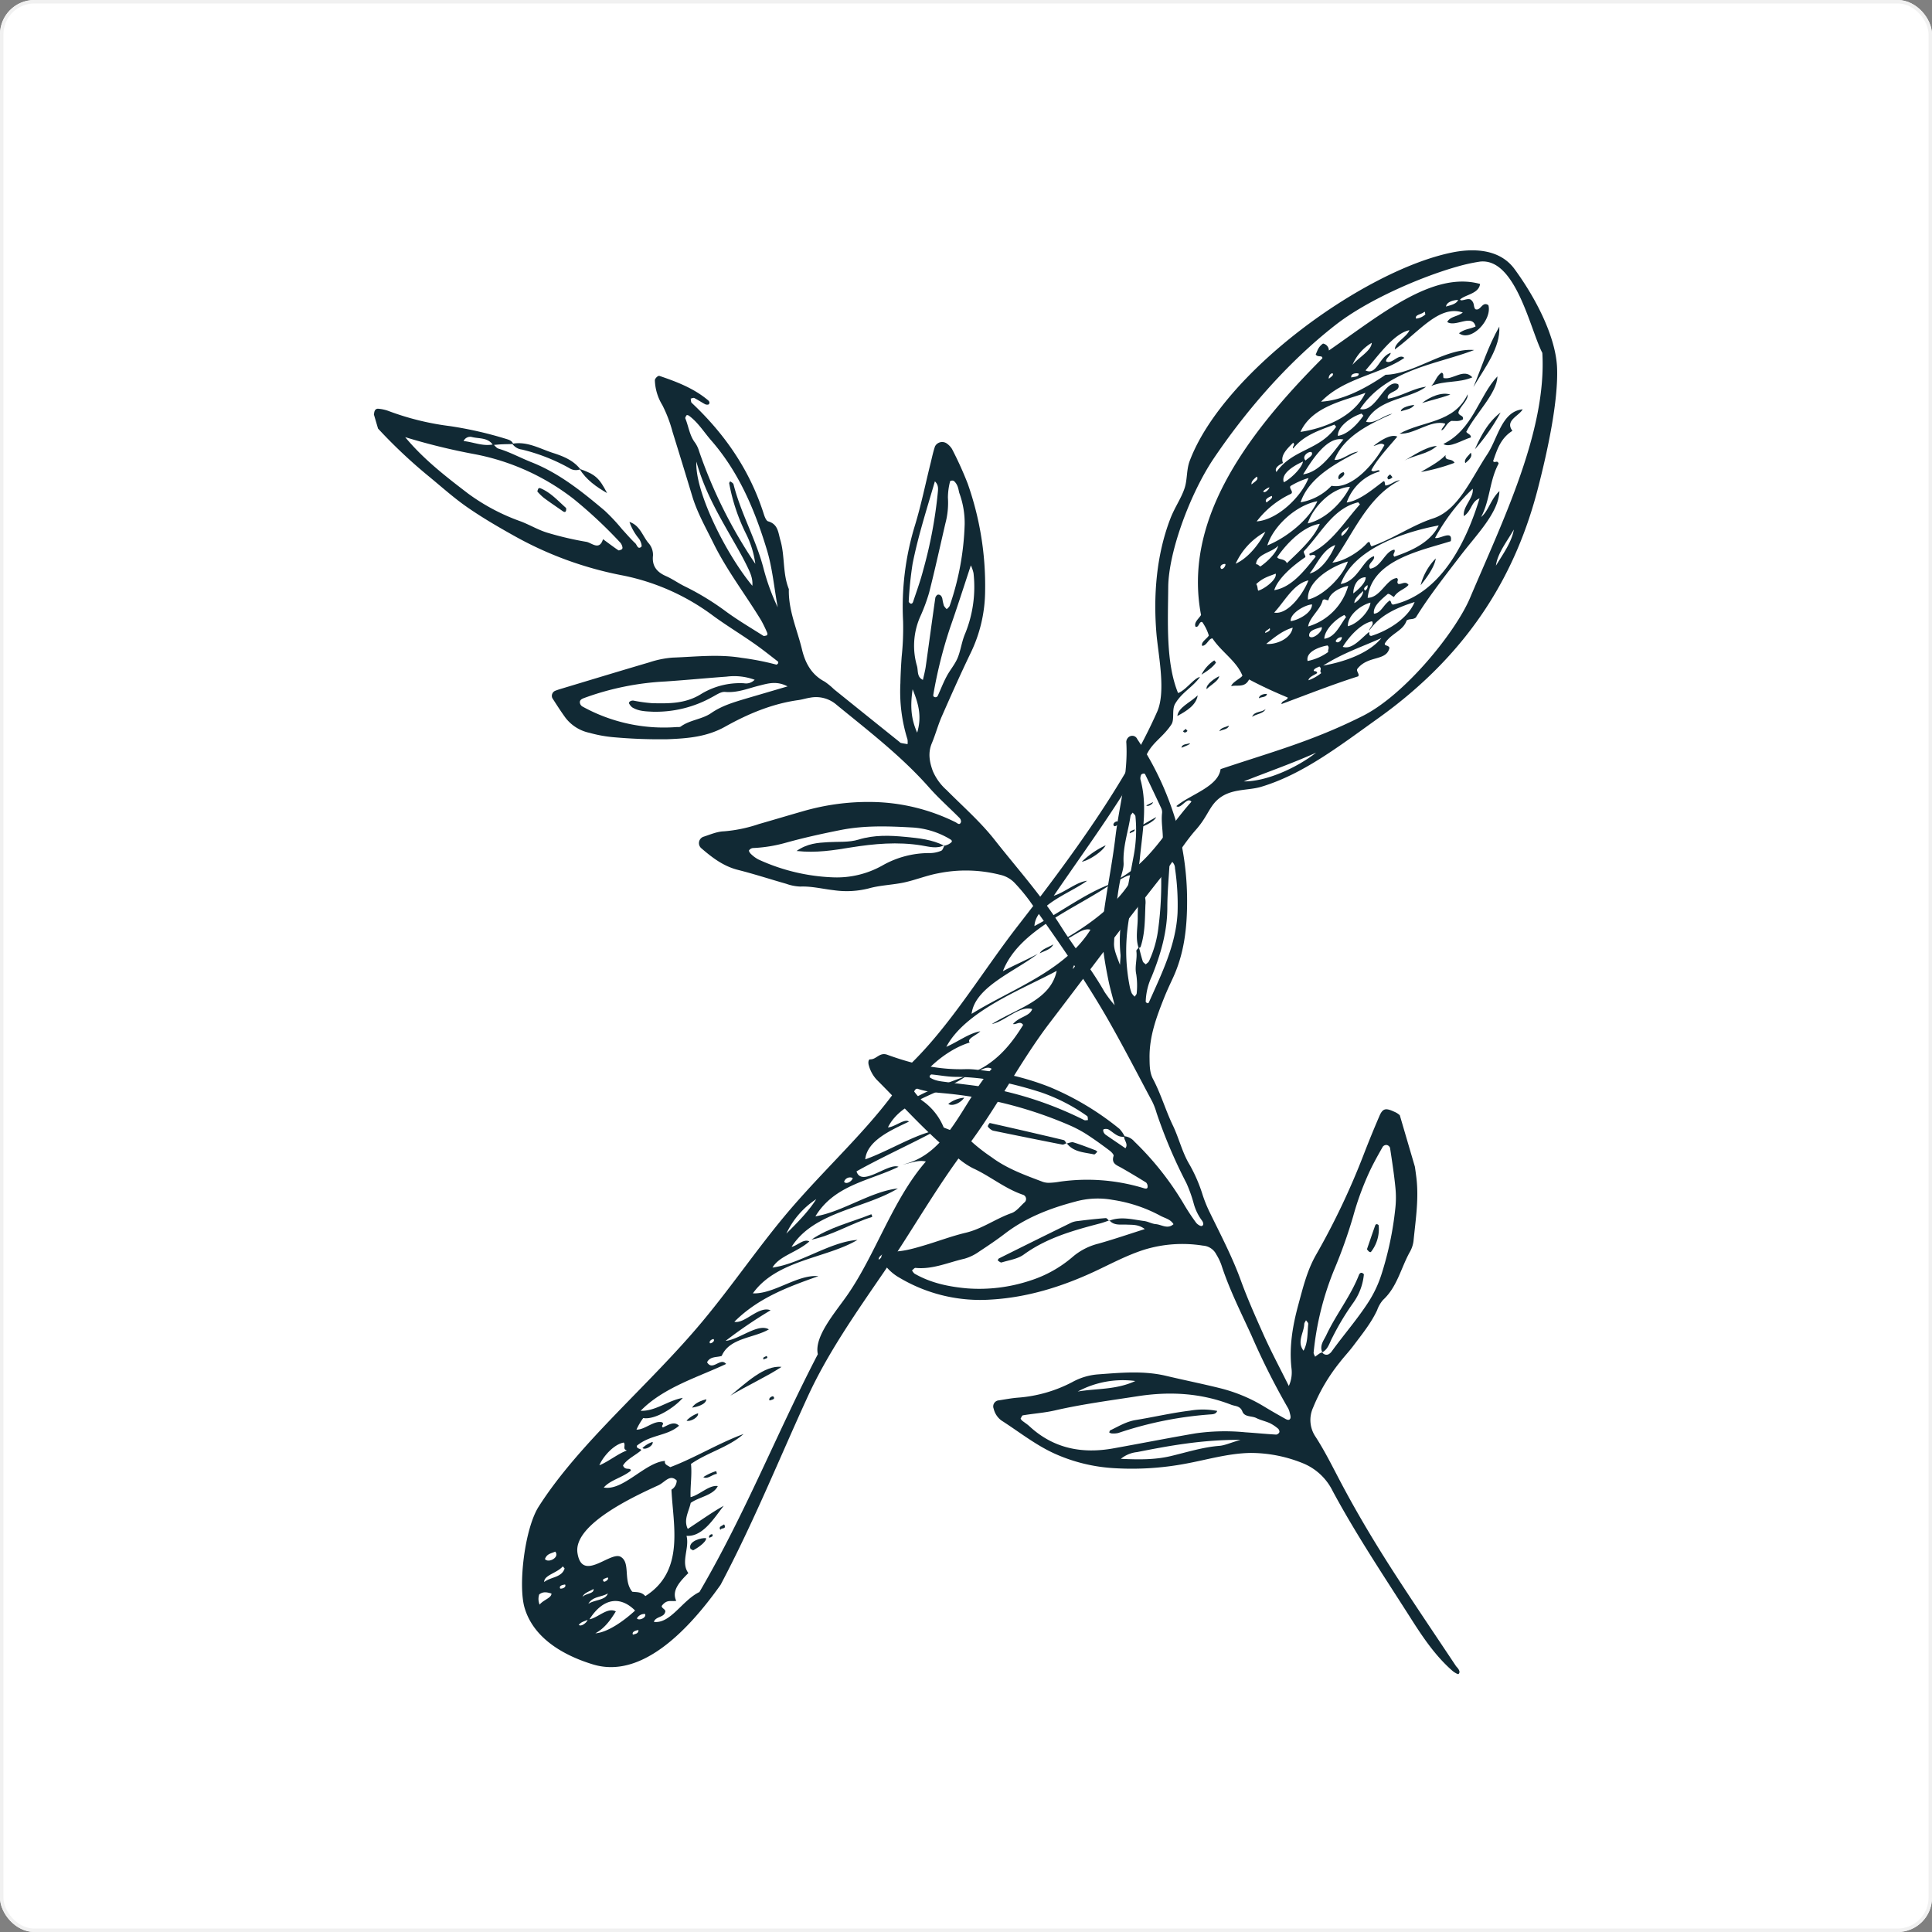 <svg xmlns="http://www.w3.org/2000/svg" xmlns:xlink="http://www.w3.org/1999/xlink" width="562" height="562" viewBox="0 0 562 562">
  <rect x="0" y="0" width="562" height="562" fill="#808080" stroke="none"/>
  <defs>
    <clipPath id="clip-path">
      <path id="Path_89" data-name="Path 89" d="M157,82.031H459.872V497.1H157Zm0,0" transform="translate(-157 -82.031)" fill="#112934"/>
    </clipPath>
    <clipPath id="clip-path-2">
      <path id="Path_94" data-name="Path 94" d="M147,90H466.283V473.139H147Zm0,0" transform="translate(-147 -90)" fill="#112934"/>
    </clipPath>
    <clipPath id="clip-path-3">
      <path id="Path_93" data-name="Path 93" d="M146.848,142.568l220.6-64.7,124.9,425.858-220.6,64.708Zm0,0" transform="translate(-146.848 -77.863)" fill="#112934"/>
    </clipPath>
    <clipPath id="clip-path-4">
      <path id="Path_92" data-name="Path 92" d="M367.637,77.8l-220.586,64.7,124.9,425.86,220.586-64.7Zm0,0" transform="translate(-147.051 -77.805)" fill="#112934"/>
    </clipPath>
    <clipPath id="clip-path-5">
      <path id="Path_98" data-name="Path 98" d="M156,95h25.543v12.771H156Zm0,0" transform="translate(-156 -95)" fill="#112934"/>
    </clipPath>
    <clipPath id="clip-path-8">
      <path id="Path_102" data-name="Path 102" d="M161,97h12.771v8.514H161Zm0,0" transform="translate(-161 -97)" fill="#112934"/>
    </clipPath>
    <clipPath id="clip-path-11">
      <path id="Path_106" data-name="Path 106" d="M189,141h25.543v12.771H189Zm0,0" transform="translate(-189 -141)" fill="#112934"/>
    </clipPath>
    <clipPath id="clip-path-14">
      <path id="Path_110" data-name="Path 110" d="M194,143h12.771v4.257H194Zm0,0" transform="translate(-194 -143)" fill="#112934"/>
    </clipPath>
    <clipPath id="clip-path-17">
      <path id="Path_114" data-name="Path 114" d="M189,148h38.314v17.028H189Zm0,0" transform="translate(-189 -148)" fill="#112934"/>
    </clipPath>
    <clipPath id="clip-path-20">
      <path id="Path_118" data-name="Path 118" d="M197,161h34.057v12.771H197Zm0,0" transform="translate(-197 -161)" fill="#112934"/>
    </clipPath>
    <clipPath id="clip-path-23">
      <path id="Path_122" data-name="Path 122" d="M158,98h12.771v12.771H158Zm0,0" transform="translate(-158 -98)" fill="#112934"/>
    </clipPath>
    <clipPath id="clip-path-26">
      <path id="Path_126" data-name="Path 126" d="M211,152h17.028v25.543H211Zm0,0" transform="translate(-211 -152)" fill="#112934"/>
    </clipPath>
    <clipPath id="clip-path-29">
      <path id="Path_130" data-name="Path 130" d="M215,148h4.257v12.771H215Zm0,0" transform="translate(-215 -148)" fill="#112934"/>
    </clipPath>
    <clipPath id="clip-path-32">
      <path id="Path_134" data-name="Path 134" d="M176,122h46.828v8.514H176Zm0,0" transform="translate(-176 -122)" fill="#112934"/>
    </clipPath>
  </defs>
  <g id="Favicon" transform="translate(-375 -1095)">
    <g id="Favicon-2" data-name="Favicon" transform="translate(375 1095)">
      <g id="Rectangle_419" data-name="Rectangle 419" fill="#fff" stroke="#f1f1f1" stroke-width="1">
        <rect width="562" height="562" rx="10" stroke="none"/>
        <rect x="0.5" y="0.5" width="561" height="561" rx="9.5" fill="none"/>
      </g>
    </g>
    <g id="Group_709" data-name="Group 709" transform="translate(339.636 15.475)">
      <path id="Path_47" data-name="Path 47" d="M229.84,87.438c.349,6.12-4.125,11.79-7.531,17.577,2.444-5.853,4.223-11.79,7.531-17.577" transform="translate(241.658 1087.103)" fill="#112934" fill-rule="evenodd"/>
      <path id="Path_48" data-name="Path 48" d="M226.908,106.983c.485.649,1.413.732,1.349,1.613-2.563.765-6.254,3.176-8,1.9,8.646-4.224,10.328-13.985,15.713-19.656-.081,4.906-6.385,10.859-9.063,16.147" transform="translate(234.974 1098.172)" fill="#112934" fill-rule="evenodd"/>
      <path id="Path_49" data-name="Path 49" d="M231.384,91.933c-4.057,1.7-7.9.865-11.954,2.495,1.311-1.264,1.311-2.628,2.942-3.842.783.067.434.981.617,1.547,2.724.665,5.854-2.993,8.4-.2" transform="translate(232.277 1097.357)" fill="#112934" fill-rule="evenodd"/>
      <path id="Path_50" data-name="Path 50" d="M229.881,93.3A58.128,58.128,0,0,1,222.414,104c1.528-3.525,3.793-7.965,7.467-10.693" transform="translate(241.996 1106.212)" fill="#112934" fill-rule="evenodd"/>
      <path id="Path_51" data-name="Path 51" d="M237.079,92.059c.217,1.879-2.295,3.509-2.695,5.338.2,1.081,1.63.7,1.315,1.979-1.179.7-2.278.4-3.393.433-1.579.8-1.8,2.494-2.844,2.744.051-.682.979-1.28,1.1-1.962-4.24-1.214-8.983,3.243-13.3,2.927,6.833-3.791,15.862-3.026,19.821-11.458" transform="translate(225.204 1102.154)" fill="#112934" fill-rule="evenodd"/>
      <path id="Path_52" data-name="Path 52" d="M227.03,92.276c-2.759.981-5.487,1.6-8.229,2.445,2.078-1.7,5.751-3.343,8.229-2.445" transform="translate(230.229 1102.036)" fill="#112934" fill-rule="evenodd"/>
      <path id="Path_53" data-name="Path 53" d="M223.429,96.055c.6,1.114-.481,2.062-1.579,3.026-.532-1.1.83-2.045,1.579-3.026" transform="translate(239.77 1115.169)" fill="#112934" fill-rule="evenodd"/>
      <path id="Path_54" data-name="Path 54" d="M221.243,92.781c-.617,1.264-2.729,1.43-3.891,1.9,0-1.214,2.793-1.746,3.891-1.9" transform="translate(225.512 1104.508)" fill="#112934" fill-rule="evenodd"/>
      <path id="Path_55" data-name="Path 55" d="M227.4,95.586c-2.661,2.495-6.7,2.611-9.915,4.523,3-1.63,6.552-4.24,9.915-4.523" transform="translate(225.941 1113.643)" fill="#112934" fill-rule="evenodd"/>
      <path id="Path_56" data-name="Path 56" d="M217.228,97.535c.217.266.451.532.664.8a1.766,1.766,0,0,1-1.179.648c-.617-.565-.1-1.014.515-1.447" transform="translate(222.521 1119.991)" fill="#112934" fill-rule="evenodd"/>
      <path id="Path_57" data-name="Path 57" d="M223.109,103.277c-.383,2.614-2.874,5.922-4.406,7.8a17.029,17.029,0,0,1,4.406-7.8" transform="translate(229.91 1138.693)" fill="#112934" fill-rule="evenodd"/>
      <path id="Path_58" data-name="Path 58" d="M214.626,97.383c.668.8-.579,1.447-1.311,2.112-.749-.782.43-2.062,1.311-2.112" transform="translate(211.587 1119.495)" fill="#112934" fill-rule="evenodd"/>
      <path id="Path_59" data-name="Path 59" d="M209.994,112.532c-.1,1.081-1.66.834-2.346,1.281.119-1.115,1.733-1.3,2.346-1.281" transform="translate(193.905 1168.834)" fill="#112934" fill-rule="evenodd"/>
      <path id="Path_60" data-name="Path 60" d="M211.109,113.57c-.613,1.367-2.724,1.383-3.921,2.265.664-1.733,2.708-1.166,3.921-2.265" transform="translate(192.404 1172.218)" fill="#112934" fill-rule="evenodd"/>
      <path id="Path_61" data-name="Path 61" d="M207.452,110.242l.5.6c-.817,1.379-2.861,2.712-4.223,3.542a10.858,10.858,0,0,1,3.725-4.142" transform="translate(181.134 1161.379)" fill="#112934" fill-rule="evenodd"/>
      <path id="Path_62" data-name="Path 62" d="M207.773,111.32c-.166,1.367-2.427,2.529-3.674,3.776-.332-1.315,2.443-3.21,3.674-3.776" transform="translate(182.254 1164.89)" fill="#112934" fill-rule="evenodd"/>
      <path id="Path_63" data-name="Path 63" d="M207.7,114.7c-.234,1.132-1.946,1.1-2.746,1.63.217-1.013,1.963-1.247,2.746-1.63" transform="translate(185.139 1175.909)" fill="#112934" fill-rule="evenodd"/>
      <path id="Path_64" data-name="Path 64" d="M208,112.633c-.4,2.776-3.176,4.538-5.922,6,.315-2.546,3.708-3.874,5.922-6" transform="translate(175.762 1169.167)" fill="#112934" fill-rule="evenodd"/>
      <path id="Path_65" data-name="Path 65" d="M203.261,114.922c.166.2.349.4.515.613-.481.5-.928.651-1.311.068.264-.234.532-.447.8-.681" transform="translate(177.022 1176.622)" fill="#112934" fill-rule="evenodd"/>
      <path id="Path_66" data-name="Path 66" d="M202.9,120.461c.064.979-1.3.766-1.813,1.528-.081-.979,1.281-.762,1.813-1.528" transform="translate(172.514 1194.663)" fill="#112934" fill-rule="evenodd"/>
      <path id="Path_67" data-name="Path 67" d="M201.9,119.93c.085.447-1.482,1.494-1.945.945.664-.366,1.3-.579,1.945-.945" transform="translate(168.85 1192.934)" fill="#112934" fill-rule="evenodd"/>
      <path id="Path_68" data-name="Path 68" d="M205.291,120.953c-.6,1.413-4.359,3.142-6.088,3.376,2.014-.932,4.074-2.346,6.088-3.376" transform="translate(166.398 1196.266)" fill="#112934" fill-rule="evenodd"/>
      <path id="Path_69" data-name="Path 69" d="M200.244,121.785c.234.749-1.047.881-1.4,1.183-.217-.749,1.047-.885,1.4-1.183" transform="translate(165.158 1198.976)" fill="#112934" fill-rule="evenodd"/>
      <path id="Path_70" data-name="Path 70" d="M198.861,121.244c.817.617-.3,1.464-.864,1.413-.813-.613.3-1.464.864-1.413" transform="translate(161.532 1197.206)" fill="#112934" fill-rule="evenodd"/>
      <path id="Path_71" data-name="Path 71" d="M202.486,122.879c-.9,1.814-4.938,4.457-6.935,4.772a25.693,25.693,0,0,1,6.935-4.772" transform="translate(154.5 1202.539)" fill="#112934" fill-rule="evenodd"/>
      <path id="Path_72" data-name="Path 72" d="M196.631,129.645c-.63,1.528-2.776,1.958-3.955,2.627.613-1.332,2.759-1.813,3.955-2.627" transform="translate(145.135 1224.577)" fill="#112934" fill-rule="evenodd"/>
      <path id="Path_73" data-name="Path 73" d="M191.066,140.125c-.881,1.379-3.346,2.661-4.64,1.814a8.607,8.607,0,0,1,4.64-1.814" transform="translate(124.78 1258.711)" fill="#112934" fill-rule="evenodd"/>
      <path id="Path_74" data-name="Path 74" d="M186.855,140.98c.613,1.1-1.447.715-1.979,1.316-.034-.83,1.43-.783,1.979-1.316" transform="translate(119.727 1261.496)" fill="#112934" fill-rule="evenodd"/>
      <path id="Path_75" data-name="Path 75" d="M194.486,148.09c.332.264.1.5.3.766-5.854,1.762-11.89,5.487-17.71,6.615,5.155-3.559,11.758-5.121,17.412-7.382" transform="translate(94.319 1284.654)" fill="#112934" fill-rule="evenodd"/>
      <path id="Path_76" data-name="Path 76" d="M186.418,158.554c-4.223,2.793-10.026,5.453-14.883,8.361,4.44-3.572,9.911-8.944,14.883-8.361" transform="translate(76.279 1318.592)" fill="#112934" fill-rule="evenodd"/>
      <path id="Path_77" data-name="Path 77" d="M174.739,157.773c.779.783-.549.7-.847,1.052-.383-.749.332-.715.847-1.052" transform="translate(83.602 1316.193)" fill="#112934" fill-rule="evenodd"/>
      <path id="Path_78" data-name="Path 78" d="M175.341,160.53c.847.915-.451.983-1.03,1.218-.468-.566.549-1.281,1.03-1.218" transform="translate(84.93 1325.159)" fill="#112934" fill-rule="evenodd"/>
      <path id="Path_79" data-name="Path 79" d="M173.051,160.73c-.085,1.6-2.963,2.248-4.125,2.448.681-1.367,2.925-2.163,4.125-2.448" transform="translate(67.781 1325.824)" fill="#112934" fill-rule="evenodd"/>
      <path id="Path_80" data-name="Path 80" d="M171.885,161.688c.251,1.277-2.529,2.576-3.342,2.129a8.387,8.387,0,0,1,3.342-2.129" transform="translate(66.532 1328.944)" fill="#112934" fill-rule="evenodd"/>
      <path id="Path_81" data-name="Path 81" d="M173.362,165.645c.332.281.1.515.315.779-1.315.085-2.758,1.7-3.989.949a14.423,14.423,0,0,1,3.674-1.728" transform="translate(70.262 1341.832)" fill="#112934" fill-rule="evenodd"/>
      <path id="Path_82" data-name="Path 82" d="M172.063,169.281c.349.268.115.5.315.766-.5.664-.881.149-1.379.813-.617-.962.4-1.064,1.064-1.579" transform="translate(73.909 1353.675)" fill="#112934" fill-rule="evenodd"/>
      <path id="Path_83" data-name="Path 83" d="M168.494,163.645c.247,1.145-2.2,2.478-2.963,1.779a7.62,7.62,0,0,1,2.963-1.779" transform="translate(56.723 1335.318)" fill="#112934" fill-rule="evenodd"/>
      <path id="Path_84" data-name="Path 84" d="M171.03,169.957c.4.749-.315.715-.834,1.047-.413-.532.353-1.111.834-1.047" transform="translate(71.531 1355.86)" fill="#112934" fill-rule="evenodd"/>
      <path id="Path_85" data-name="Path 85" d="M173.456,170.244c.051,1.213-2.78,3.044-3.857,3.559-.217-.366-.485-.183-.7-.434-.851-2.244,3.291-3.342,4.555-3.125" transform="translate(67.324 1356.723)" fill="#112934" fill-rule="evenodd"/>
      <path id="Path_86" data-name="Path 86" d="M225.882,96.207c-.315,1.979,1.745.748,2.6,2.278a56.5,56.5,0,0,1-9.749,2.677c1.316-.9,5.292-2.86,7.152-4.956" transform="translate(229.996 1115.666)" fill="#112934" fill-rule="evenodd"/>
      <path id="Path_87" data-name="Path 87" d="M204.709,115.91c.634.149-1.745,1.047-2.346,1.281.119-1.149,1.7-1.013,2.346-1.281" transform="translate(176.687 1179.841)" fill="#112934" fill-rule="evenodd"/>
      <g id="Group_96" data-name="Group 96" transform="translate(185.936 1151.525)" clip-path="url(#clip-path)">
        <path id="Path_88" data-name="Path 88" d="M162.3,473.2a4.189,4.189,0,0,0,.115,2.976c1.145-1.447,3.457-1.911,3.444-3.227C164.711,472.63,163.562,472.247,162.3,473.2Zm11.507,8.846c.63.7,2.41-.668,2.542-1.447C175.5,481.076,174.707,481.042,173.809,482.043ZM168.4,471.5c.515.132,1.894-.332,1.413-1.179C169.283,470.416,167.938,470.582,168.4,471.5Zm-4.657-1.894c1.9-1.515,5.091-1.264,5.939-3.942-.183-.217-.349-.417-.515-.617C167.487,467.006,163.647,467.607,163.745,469.6Zm.217-6.688c1,1.3,4.406-.5,2.993-2.158C165.575,461.37,164.562,461.387,163.962,462.915Zm10.928,11.026c.9-1.081,3.491-.9,3.193-2.329C177.15,472.281,175.269,472.728,174.89,473.941Zm14.666,10.975c.813-.264,1.579-.281,1.614-1.345C190.62,483.639,189.092,483.988,189.556,484.916Zm-12.971-8.961c1.762-1.23,5.04-1,5.671-3.044C180.475,474.043,177.832,473.711,176.584,475.955Zm.332,4.491c2.529-.485,5.287-3.61,7.667-2.295-1.379,2.209-3.095,4.836-5.968,6.369,3.559-.217,8.378-3.661,11.571-6.62C185.946,473.643,180.939,474.124,176.916,480.446Zm4.159-10.992c.247.315,1.86-.8,1.03-1.2C181.791,468.556,180.275,468.671,181.075,469.454Zm9.642,10.724c.515.783,2.895-.183,2.363-1.281A2.488,2.488,0,0,0,190.718,480.178Zm-10.924-44.534c2.644-1.064,5.39-3.359,8.016-4.308-1.4-.464-.268-1.413-.915-2.307C184.051,429.51,180.841,433.1,179.794,435.644Zm22.5,4.423c-2.014-1.945-3.393.5-5.338,1.4-6.884,3.146-24.81,11.375-23.529,19.689,1.345,8.714,9.579-.613,12.571,1.115,2.942,1.7.63,6.918,3.376,10.162,1.281.166,2.61-.051,3.793,1.264,11.588-7.335,8.046-20.719,7.6-30.966A3.165,3.165,0,0,0,202.293,440.068Zm9.693-39.91c.485.051,1.5-.664,1.035-1.213C212.536,398.893,211.522,399.591,211.986,400.157Zm22.2-31.911c3.342-3.308,6.569-6.62,8.7-10.026A24.333,24.333,0,0,0,234.187,368.246Zm26.875,7.6c.664-.5,1.213-1.013,1.064-1.579C261.475,374.764,260.913,375.283,261.062,375.845Zm-10.076-22.682c.6.932,2.358-.183,2.507-1.081A1.8,1.8,0,0,0,250.986,353.163Zm61.843-61.345c-9.911,5.338-26.539,11.626-32.111,22.1,3.291-1.426,6.667-3.989,9.894-4.521-1.213,1.213-4.074,2.209-3.074,3.261-7.769,2.375-15.934,10.123-18.51,17.544,5.9-3.576,11.673-5.688,17.446-7.769-7.267,5.258-18.744,6.854-22.733,14.917,1.86-.03,4.955-2.724,6.1-1.677-4.738,2.295-12.188,5.385-12.7,10.975,6.735-2.38,14.683-7.4,20.668-8.416-6.982,3.793-15.581,7.633-23.214,11.907,1.447,4.755,9.281-2.593,12.222-1.328-8.3,4.057-18.625,5.219-24.176,14.415,7.863-1.294,16.164-7.267,23.993-8.114-9.761,5.922-24.444,6.718-30.928,16.994,1.711-.366,3.576-2.478,5.172-1.579-3.661,3.227-8.731,4.176-10.728,7.6,8.1-1.094,16.679-7.48,24.729-8.046-9,5.355-23.448,5.768-30.434,15.547,6.185.251,12.9-5.551,19.059-5.006-8.331,3-17.263,6.088-24.444,13.274,3.01.681,7.1-4.742,10.541-3.346a135.43,135.43,0,0,0-13.086,8.9c4.006-.383,9.4-5.219,12.588-3.342-4.372,2.563-11.443,2.427-13.721,7.718-1.379.481-3.342.047-4.257,1.843,1.63,2.712,3.861-1.562,5.538.5-8.1,3.827-18.208,6.8-24.861,13.623,4.342.149,7.833-2.963,12.256-3.759-2.444,2.861-8.114,6.467-11.507,5.871a18.42,18.42,0,0,0-1.962,3.359c2.414.1,5.074-2.746,7.45-2.129.83.566-.5.945.234,1.511,1.614-.749,3.274-1.929,4.7-.515-3.44,3.044-8.165,2.495-12.256,5.8-.3.983,1.5.868,1.183,1.4-1.647,1.443-4.159,2.541-5.223,4.372.617,1.63,2.2.4,2.278,1.511-2.559,2.065-5.934,2.678-7.88,4.892,5.619,1.081,12.073-7.352,17.808-7.735-.247,1.081.766,1.281,1.532,1.814,7.05-2.644,14.266-7.084,21.332-9.642-4.453,3.908-10.277,5.253-15.3,8.7.332,3.257-.251,6.415-.119,9.659,2.6-.6,5.406-3.61,7.918-3.21-1.332,2.712-5.423,3.142-7.884,4.891-.515,2.495-2.163,4.887-.847,7.565,3.508-2.295,7.565-5.172,10.46-6.718-2.661,3.308-6,9.081-10.826,8.731.932,3.623-1.779,7.68.532,10.839-2.593,2.563-4.921,5.143-3.525,8.067-1.379.3-2.678-.583-4.223,1.482-.068.8,1.447.979.945,1.963-.447,1.4-2.725,1.111-3.223,2.678,4.819.63,8.212-6.254,13.252-8.685,13.4-22.895,22.465-46.16,34.44-69.178-1.115-5.019,4.772-11.788,8.4-16.943,8.331-11.839,13.337-28,23.018-39.1-2.18-.579-4.508.515-6.769.881,13.3-3.01,17.275-17.956,25.926-27.854-2.116-1.345-4.657,2.065-6.854,1.631,7.467-2.725,12.073-8.016,16-14.4-.881-1.311-2,0-2.959-.264,1.911-2.214,4.819-2.18,5.6-4.342-3.691-1.111-7.9,3.559-11.758,4.359C301.322,302.661,311,300.464,312.829,291.818Zm4.7-.515c.915-1.213,2.146-2.409,2.38-3.691C318.98,288.842,317.6,290,317.533,291.3Zm49.723-54.593c6.518.064,15.364-3.925,21.039-8.365C381.24,231.521,374.276,233.913,367.256,236.71Zm73.337-62.745c2.112-3.474,4.623-6.918,5.219-10.524C443.815,166.932,441.04,170.342,440.593,173.965Zm-38.68,43.669c12.354-6.237,26.99-24.461,31.145-34.287,9.515-22.435,22.367-48.593,21.039-71.292-3.512-6.685-7.7-27.671-18.11-26.557a52.034,52.034,0,0,0-6.654,1.463c-10.528,2.977-25.99,9.629-35.385,16.962-14.585,11.375-26.79,26.008-35.487,38.912-6.752,10.061-13.091,27.008-13.188,37.365-.081,10.128-.732,22,2.861,30.8,2.18-.715,4.738-4.457,6.369-4.657-2.2,3.061-5.189,4.355-7.2,7.748-1.064,1.762-.136,4.572-1.1,6.037-2.277,3.478-5.138,5.006-6.867,8.148-8.1,14.619-17.927,27.888-27.356,41.69,3.193-.962,6.569-3.989,9.693-4.355-5.1,3.725-15,6.935-15.317,13.172,7.484-3.925,15.151-9.762,22.516-12.341-10.809,7.433-27.037,13.406-31.694,25.474,3.393-1.809,6.752-3.223,10.145-5.053-6.667,5.155-18.31,9.63-19.242,17.463,11.541-7.186,27.007-12.375,34.576-24.478-2.546-.766-5.458,2.69-8.1,3.01,7.7-4.359,16.547-10.728,20.655-18.642-1.648-.949-3.61,1.4-5.338,1.379,10.111-5.074,14.666-14.653,22.15-22.984-1.281-1.609-3.061,2.346-4.389,1.281,4.04-3.376,12.171-5.619,12.869-10.758C374.654,228.362,387.145,225.084,401.913,217.634Zm-133.137,104.9c-.928-.766-2.146,1.895-3.027.481,14-11.524,24.449-29.715,35.79-44.3,15.313-19.689,31.345-41.575,40.523-62.294,2.6-5.871.315-16.462-.217-22.733-.911-10.924-.064-22.814,4.091-33.525,1.3-3.325,3.21-5.936,4.159-8.945.749-2.428.481-5.205,1.413-7.7,9.71-25.842,50.7-55.359,76.147-60.63,5.517-1.147,13.767-1.5,18.374,4.806,6.667,9.113,12.005,20.138,12.354,28.652.383,9.711-2.742,24.163-5.551,35.071-6.071,23.582-18.791,47.094-46.33,66.817-11.626,8.314-22.035,16.381-34.172,20.038-4.044,1.23-9.246.349-13.022,4.057-2.2,2.163-2.861,4.921-5.956,8.416-3.789,4.274-6.782,9.608-10.392,14.151-11.192,14.151-21.171,27.671-32.009,41.839-8.816,11.507-15.4,24.713-24.265,36.385-8.846,11.639-16.028,24.478-24.061,36.219-8.4,12.256-16.445,23.746-22.235,36.368-8.365,18.242-15.662,36.432-25.343,54.725-9.63,13.584-23.129,27.339-37.05,23.15-7.267-2.2-17.126-6.888-19.953-16.484-1.916-6.552.03-23.048,4.1-29.434,11.941-18.723,32.047-35.185,47.612-53.844,9.063-10.877,16.96-22.631,25.811-32.907,11.8-13.669,24.627-24.964,33.205-38.382" transform="translate(-156.014 -81.408)" fill="#112934" fill-rule="evenodd"/>
      </g>
      <path id="Path_90" data-name="Path 90" d="M223.723,186.558c.532-.264,1.711-.613,1.247-1.4C224.655,185.642,223.438,186.025,223.723,186.558ZM210.867,167.9c.617.285,1.43-.962,1.23-1.379C211.467,166.336,210.186,167.034,210.867,167.9Zm26.956,29.77c.234-.1,1.3.183.864.647-.664.481-2.307,1.03-2.41,2.014a13.061,13.061,0,0,0,3.725-2.1c-.7-.681.366-1.2-.566-1.911C239.023,196.6,237.657,196.919,237.823,197.669ZM224,189.733c2.414.332,7.135-1.264,7.684-4.7C228.862,185.779,226.1,188.039,224,189.733Zm12.022,4.989a15.106,15.106,0,0,0,6.007-2.627c-.234-.647.515-1.2-.2-1.894C239.951,190.483,235.4,191.879,236.026,194.723ZM221.08,172.356c.464.668.315,1.264.566,1.911,1.643-.413,5.534-3.193,5.1-4.955C224.886,170.044,223.042,170.478,221.08,172.356Zm15.415,15.134c.9,1.3,4.189-1.562,3.593-2.644C238.84,185.31,236.2,185.693,236.494,187.49Zm-5.389-4.372c1.963-.2,6.237-2.312,6.2-4.857C235.179,178.409,230.9,180.87,231.105,183.118Zm13.074,5.82c.63,1.064,2.026-.549,1.779-1.149A1.89,1.89,0,0,0,244.179,188.937Zm-29.084-22.516c3.921-1.779,7.05-6.139,8.646-9.28A20,20,0,0,0,215.094,166.421Zm5.934.166c.451-.085.83.4,1.247.647,1.929-1.311,4.755-3.989,5.189-6.054C225.72,163.177,221.143,163.544,221.029,166.588Zm5.27,14.053c4.159.762,8.714-5.99,9.962-9.366C231.905,172.258,229.36,177.362,226.3,180.64Zm14.585,7.616c3.244-.451,4.589-4.091,6.335-6.322-.166-.2-.332-.4-.5-.6C244.093,182.552,240.935,185.71,240.884,188.256Zm-.315,7.8c5.338-.915,13.052-3.278,16.914-8C251.858,190.6,246.29,192.394,240.569,196.055ZM224.123,148.61c.579-.632,1.963-1.2,1.46-1.912C224.987,146.947,223.191,147.712,224.123,148.61Zm17.956,28.4c-.579.166-1.081-.566-1.677.034-.549,2.627-3.857,5.006-4.223,7.633a17.171,17.171,0,0,0,11.656-11.809C245.907,173.2,242.548,174.7,242.08,177.013Zm-22.35-33.641c.766-.732,2.231-1.414,1.516-2.278C220.347,141.826,219.53,142.557,219.73,143.372Zm3.376,1.979c.366.865,1.916-.782,1.78-1.147A4.993,4.993,0,0,0,223.106,145.351ZM247.733,184.6c2.763-.613,6.385-4.355,6.569-6.867C251.126,178.609,247.635,181.619,247.733,184.6Zm1.9-6.735c1.1-.549,2.61-2.26,2.542-3.491C250.926,175.5,249.615,176.63,249.632,177.86Zm3.125-3.623a1.472,1.472,0,0,0,.681-1.613C252.825,173.122,252.024,173.62,252.757,174.237Zm-16.628,2.61c4.64-1.081,10.277-6.986,11.6-11.06C242.863,167.2,235.762,171.56,236.128,176.847Zm.481-7.582c3.5-.8,6.4-5.5,7.45-8.284C240.4,162.3,238.755,166.622,236.609,169.265Zm-9.447-4.742c.532.868,2.146.268,2.831,1.733,3.955-3.742,7.965-7.484,9.578-11.443C234.83,155.51,230.024,160.368,227.163,164.523Zm22.154,10.528c1.2-.915,3.738-3.078,3.589-4.7C250.364,170.376,249.283,173.19,249.317,175.051ZM224.307,161.1c5.619-2.248,12.188-7.535,14.551-12.856C232.7,149.375,226.1,155.4,224.307,161.1Zm21.651-2.729a5.185,5.185,0,0,0,2.112-2.793C247.171,156.494,245.392,157.324,245.958,158.371Zm-14.9-14.55c-.532.7.945,1.58.179,2.245a26.762,26.762,0,0,0-10.025,8.048c5.951-.417,12.937-7.067,15.083-12.621A22.364,22.364,0,0,0,231.058,143.821Zm22.895,42.056c.068-.915,1.55-1.711.8-2.712-3.308.715-6.735,4.542-8.5,7.433,2.678.881,5.07-2.192,7.667-4.338.115.5-.153,1.115.63,1.162,4.623-1.43,10.592-4.938,12.605-9.859C262,179.21,257.065,181.338,253.953,185.876Zm-24.844-43.153c1.7-.782,5.189-3.958,5.573-6.02C232.22,137.8,228.163,140.146,229.108,142.723Zm6.339-6.336c.762-.8,2.444-1.513,1.694-2.444C236.094,133.694,234.217,135.34,235.447,136.388Zm-.485,26.39c-.213.549.5,1.166.4,1.733-3.759,2.542-8,6.249-9.046,9.608,5.023-.83,8.646-5.521,12.039-9.727-.4-1.281-1.992.315-1.779-.9,6.271-2.759,10.145-9.293,14.67-14.334l-.5-.6C243.412,150.323,240.117,157.341,234.962,162.777Zm1.1-8.08c5.109-1.149,10.064-6.054,12.29-10.644C243.08,144.32,237.623,149.874,236.06,154.7Zm-1.345-14.269c5.053-.748,8.5-6.186,11.707-10.144C241.531,129.187,236.976,136.87,234.715,140.429Zm-2.878-7.517c-.43-.6.749-1.064-.034-1.679-1.877,1.879-3.789,3.758-2.942,5.887-1.081.5-2.627,1.464-1.911,2.611,4.789-6.735,12.486-6.169,17.377-13.154-.183-.2-.349-.415-.515-.615C239.47,127.607,234.9,129.038,231.837,132.912Zm13.819,39.4c4.955-.715,6.4-7.1,9.664-8.084.447,1.281-2.214,2.278-1.081,3.627,3.176-.4,4.308-5.138,7.016-5.521.468.732-.732,1.294,0,2.043,4.64-1.613,10.413-3.989,12.907-9.093C264.915,157.009,249.564,161.713,245.656,172.309Zm-.83-43.089c2.81-.349,5.751-3.442,7.416-5.854-.166-.2-.332-.4-.5-.615C249.117,123.483,244.741,126.36,244.826,129.22Zm-2.609-16.612c.532-.516,1.528-.981,1.064-1.58C242.629,110.995,242.016,112.009,242.216,112.608Zm-8.267,15.465c6.2-.914,15.351-4.008,18.893-11.358C246.571,119.043,237.342,120.64,233.949,128.073Zm14.819-15.814c.579-.3,2.094-.05,2.146-1.115C250.279,110.828,248.368,111.128,248.768,112.259ZM273.1,158.92c1.362.447,5.236-2.512,4.572.949-8.514,2.708-22.984,5.4-24.18,16.479,3.759-.034,5.436-5.521,8.514-5.756.715.617-.3,1.081.417,1.716.962.166,2.06-.983,2.959.264-.915,1.23-3.142,1.664-4.24,3.525-.583-.234-1.149-.932-1.779-.9-2.163,1.848-4.389,3.691-4.04,5.773,2.111-.2,2.661-2.546,4.623-3.861.63.549.213,1.149,1.013,1.2,14.466-3.295,21.669-19.591,25.079-30.9-2.465.964-2.231,3.576-4.559,5.173-.413-2.778,2.895-5.206,2.58-7.967A57.554,57.554,0,0,0,273.1,158.92Zm-24.014-50.353c1.8-2.145,5.5-4.108,5.6-6.4A13.624,13.624,0,0,0,249.083,108.567Zm18.51-13.437a4.678,4.678,0,0,0,2.707-1.247c-.2-.266.034-.5-.3-.782C269.355,93.917,267.073,93.917,267.593,95.13Zm8.7-3.509c1.013-.349,3.023-.648,3.508-1.929C278.648,89.709,276.456,90.175,276.29,91.622Zm9.894-6.569c-.349,2.827-4.274,3.077-5.807,4.507.251.765,2.282-.6,3.163.1,1.128.964.613,1.8,1.247,2.711,1.579.7,2.009-2.444,3.823-1.147,1.15,4.257-5.023,10.792-8.548,8.165,1.665-1.3,3.21-1.2,4.823-1.979-1-3.825-5.836.332-8.246-1.3.864-1.679,3.074-1.547,4.521-2.76-6.82-2.312-12.673,5.587-19.757,10.726-.047-2,3.542-3.659,4.227-5.587-4.64.965-9.463,7.949-12.771,11.707,3.376,1.563,3.938-4.041,7.331-5.105-.047.848-1.511,1.6-1.328,2.478,1.643,1,3.691-2.478,5.3-1.014-7.152,4.873-17.509,5.77-24.231,12.738,6.054-.382,12.358-3.459,18.761-7.832,8.4-.183,17.458-7.916,25.772-7.2-10.626,4.124-25.389,5.571-33.176,17.161,4.742,1.147,7.22-9,11.077-7.217.979,2.312-3.593,2.012-2.993,4.207,3.657-.549,7.484-3.06,11.107-3.476-4.836,3.675-14.1,3.376-17.458,10.177,2.392.8,5.121-1.912,7.633-2.312-5.9,2.71-13.955,6.22-16.828,13.4,2.226.249,4.67-2.278,6.918-2.361-6.237,3.243-14.287,7.384-16.765,14.717a16.091,16.091,0,0,0,9-4.806c6.054,1.164,12.605-6.7,15.385-11.84-.966-.915-2.116.083-3.18.266,1.6-1.281,4.909-3.642,6.935-2.728-2.707,3.226-5.768,6.435-7.565,9.762.617.981,2.41-.648,2.4.382a14.276,14.276,0,0,0-9.566,9.03c3.529-.5,7.152-3.492,10.4-5.97.847-.782.63.7.847,1.014,1.362.017,2.861-1.53,4.223-1.5-9.659,4.906-13.784,16.145-19.621,23.945,3.325-.366,7.748-3.057,10.192-5.785.915-.783.6.7,1.218,1.03,6.232-2.175,11.954-6.2,17.841-8.1,7.318-2.345,11.009-11.425,15.815-18.692,3.091-4.706,4.206-12.455,10.277-13.054-1.081,1.963-5.27,3.276-2.976,6.253-3.576,2.228-4.542,5.8-5.624,8.813.5.732,1.167-.433,1.614.7-2.725,5.088-2.427,10.46-5.1,15.564,2.146-1.745,2.81-5.22,5.321-7.532-.234,6.187-6.4,12.389-11.141,18.541-4.64,6.054-9.63,12.422-13.154,18.212-.932.728-1.762.264-2.695.864-1,3.057-4.474,3.691-6.352,6.7-.085.847.915.332,1.362,1.247-.83,3.972-6.135,2.129-9.276,6.054-.6.7.7,1.545.166,2.26-7.4,2.346-14.866,5.3-22.316,8.063.064-1.094,1.694-.945,1.843-1.894-3.759-1.562-7.531-3.274-11.256-5.27-1.247,2.546-3.542,1.494-5.207,1.963.3-1.2,2.993-2.4,3.261-3.078-1.75-4.291-6.036-6.816-8.714-10.826-1.116.017-1.665,2.18-2.993,2.163-.4-1.1,1.345-2,1.946-2.993a13.5,13.5,0,0,0-1.9-3.891c-.915-.434-.979,1.745-1.98,1.311-.515-1.23.915-2.278,1.613-3.389-5.036-26.394,11.507-50.871,35.3-74.684,0-1.014-1.362-.15-1.946-1.115.515-1.064.7-2.162,2.129-3.159a2.037,2.037,0,0,1,1.7,2.012c15-10.377,30.23-23.181,43.984-19.357" transform="translate(179.709 1077.082)" fill="#112934" fill-rule="evenodd"/>
      <g id="Group_99" data-name="Group 99" transform="translate(143.364 1185.449)" clip-path="url(#clip-path-2)">
        <g id="Group_98" data-name="Group 98" transform="translate(-0.647 -51.667)" clip-path="url(#clip-path-3)">
          <g id="Group_97" data-name="Group 97" transform="translate(0.864 -0.249)" clip-path="url(#clip-path-4)">
            <path id="Path_91" data-name="Path 91" d="M365.626,312.09a9.508,9.508,0,0,0-1.528-2.244,82.1,82.1,0,0,0-20.17-12.124,75.7,75.7,0,0,0-20.856-5.023,24.014,24.014,0,0,0-3.457-.247c-8,.3-15.649-1.464-23.065-4.176-2.278-.83-3.159,1.4-4.989,1.332-.566-.017-.617,1.064-.4,1.729a9.952,9.952,0,0,0,2.295,4.193c7.85,7.829,15.168,16.228,23.963,23.065a21.806,21.806,0,0,0,4.04,2.69c5.04,2.295,9.349,5.99,14.67,7.752a1.3,1.3,0,0,1,.247,2.243c-1.179,1.081-2.278,2.563-3.708,3.061-4.589,1.613-8.548,4.589-13.354,5.717-4.057.966-7.965,2.465-11.954,3.644-3.559,1.064-7.1,2.094-10.894,1.779a2,2,0,0,0-1.545,1.064,2.233,2.233,0,0,0,.217,1.894,13.9,13.9,0,0,0,5,4.725,45.948,45.948,0,0,0,26.624,6.318c10.46-.617,20.375-3.674,29.936-8.1,4.789-2.231,9.459-4.772,14.568-6.4a37.866,37.866,0,0,1,17.126-1.184,4.663,4.663,0,0,1,3.857,2.563,15.844,15.844,0,0,1,1.5,3.125c2.295,7.067,5.636,13.67,8.714,20.4a209.885,209.885,0,0,0,10.558,21.022,4.439,4.439,0,0,1,.532,1.281c.149.647.464,1.494.183,1.963-.366.647-1.162.179-1.694-.136-2.031-1.128-4.027-2.278-6.019-3.491a45.91,45.91,0,0,0-12.805-5.287c-5.155-1.281-10.379-2.329-15.564-3.559-6.637-1.579-13.354-.9-20.008-.417a18.348,18.348,0,0,0-7.267,2.214A40.364,40.364,0,0,1,334.5,388.02c-1.848.149-3.674.5-5.5.783a1.766,1.766,0,0,0-1.516,2.427,5.967,5.967,0,0,0,2.248,3.427c5.253,3.359,10.145,7.314,15.93,9.842a48.894,48.894,0,0,0,16.794,4.027,84.57,84.57,0,0,0,20.672-1.264c6.335-1.149,12.554-3.061,19.106-3.163a40.48,40.48,0,0,1,15.513,3.129,16.61,16.61,0,0,1,8.365,7.982c6.786,12.605,14.751,24.512,22.435,36.568,3.593,5.654,7.3,11.273,12.439,15.747.5.43,1.579,1.047,1.728.881.566-.549.132-1.23-.3-1.8a4.654,4.654,0,0,1-.451-.515c-5.888-8.846-11.839-17.629-17.612-26.539-5.636-8.714-10.992-17.612-15.845-26.807-2.38-4.491-4.623-9.08-7.369-13.32a8.671,8.671,0,0,1-.732-8.514,52.524,52.524,0,0,1,7.718-13.12c1.264-1.648,2.712-3.159,3.959-4.823,2.512-3.342,5.155-6.569,6.948-10.392a9.183,9.183,0,0,1,1.733-3c4.091-3.772,5.172-9.2,7.714-13.818a8.72,8.72,0,0,0,1.132-3.257c.63-6.386,1.677-12.737.732-19.293a86.45,86.45,0,0,0-3.21-14.866,5.308,5.308,0,0,0-3.112-3.491c-2.495-1.15-3.359-1.047-4.355,1.315q-2.471,5.734-4.708,11.554a213.24,213.24,0,0,1-13.716,28.786c-2.563,4.491-3.776,9.481-5.1,14.368-1.648,6.02-2.729,12.205-2.031,18.527a9.513,9.513,0,0,1-.766,5.219c-2.661-5.368-5.351-10.375-7.633-15.547-2.26-5.058-4.5-10.111-6.4-15.351-2.444-6.684-5.785-13.069-8.927-19.506a39.415,39.415,0,0,1-2.094-5.121,44.569,44.569,0,0,0-3.844-8.9c-2.146-3.559-3.057-7.7-4.887-11.473-2.077-4.338-3.427-9.046-5.7-13.355-1-1.86-1-3.891-1.03-6.036-.119-6.45,2.094-12.239,4.406-18.042.7-1.711,1.481-3.393,2.26-5.07,3.427-7.267,4.274-14.883,4.257-22.882a83.747,83.747,0,0,0-3.308-23.2,88.189,88.189,0,0,0-11.209-23.716,1.563,1.563,0,0,0-1.665-.915,1.713,1.713,0,0,0-1.145.715,1.787,1.787,0,0,0-.349,1.3c.549,9.344-2.094,18.31-3.176,27.42-.932,7.833-2.546,15.517-3.542,23.316-.8,6.271.3,12.422,1.545,18.54.417,2.031,1,4.01,1.779,7.071a38.463,38.463,0,0,1-2.959-3.891c-3.759-6.637-8.582-12.588-12.639-19.008-5.687-9.046-12.805-16.931-19.357-25.262-4.125-5.236-9.229-9.693-13.951-14.449a15.56,15.56,0,0,1-4.01-5.556c-.979-2.729-1.43-5.3-.247-8.1,1.064-2.546,1.779-5.258,2.891-7.786,2.695-6.134,5.424-12.269,8.331-18.306a41.925,41.925,0,0,0,4.257-18.063,89.306,89.306,0,0,0-5.07-31.328,103.328,103.328,0,0,0-4.572-10.077,5.571,5.571,0,0,0-1.413-1.513,2.342,2.342,0,0,0-3.525.782c-.515,1.513-.851,3.11-1.23,4.673-1.516,6.053-2.746,12.189-4.559,18.158a80.761,80.761,0,0,0-3.491,28.02,79.852,79.852,0,0,1-.417,10.379c-.183,2.529-.315,5.053-.366,7.6a46.467,46.467,0,0,0,2.065,16.411,5.392,5.392,0,0,1,.017,1.367c-.651-.119-1.3-.2-1.929-.349-.217-.051-.383-.285-.566-.417q-9.457-7.58-18.927-15.215a20.2,20.2,0,0,0-2.678-2.2c-3.823-2-5.653-5.385-6.6-9.327-1.4-5.836-4.01-11.409-3.827-17.595-1.86-4.572-1.111-9.613-2.478-14.27-.63-2.141-.647-4.619-3.542-5.436-.613-.166-1.064-1.447-1.328-2.295-4.044-12.638-11.311-23.148-20.919-32.178-.251-.232-.2-.8-.3-1.23.366-.066.8-.3,1.064-.167,1.034.516,2,1.181,3.01,1.73a1.452,1.452,0,0,0,1.115.149c.434-.316.332-.848-.1-1.214-4.142-3.492-9.115-5.388-14.155-7.1-.464-.15-1.345.748-1.345,1.281a14.733,14.733,0,0,0,2.18,7.217,39.242,39.242,0,0,1,2.959,7.766q2.893,9.3,5.7,18.608c1.464,4.9,4.006,9.327,6.237,13.87,3.891,7.88,9.276,14.849,13.836,22.35a36.584,36.584,0,0,1,1.8,3.725.8.8,0,0,1-.119.647c-.349.1-.83.268-1.064.119-3.708-2.363-7.514-4.593-11.039-7.2a76.85,76.85,0,0,0-11.86-7.2c-1.86-.915-3.572-2.163-5.487-2.993-2.644-1.183-4.023-2.963-3.691-5.939a5.16,5.16,0,0,0-1.43-3.776c-1.677-2.129-2.444-5.036-5.419-6a15.806,15.806,0,0,0,2.695,4.789c.532.617,1.047,2.146.779,2.414-1.03.962-1.281-.549-1.78-1-1.345-1.247-2.529-2.678-3.789-4.023a54.4,54.4,0,0,0-5.172-5.521c-6.535-5.488-13.154-10.842-21.251-14.035-3.193-1.264-6.237-2.943-9.566-3.941-.579-.166-1.013-.831-1.511-1.247-2.993.648-5.688-.649-8.646-.965a2.1,2.1,0,0,1,2.512-1.147c2.094.5,4.572.1,6.036,2.295.864-.066,1.728-.166,2.593-.2,1.1-.05,2.2-.05,3.291-.083-.366-1-1.264-1.247-2.146-1.513a110.989,110.989,0,0,0-16.211-3.692,78.535,78.535,0,0,1-18.144-4.49,11.6,11.6,0,0,0-2.695-.565c-.928-.1-1.2.682-1.264,1.314a5.069,5.069,0,0,0,1.115,4.423,148.3,148.3,0,0,0,15.185,14.252c3.555,2.943,7.033,6.053,10.826,8.681,4.338,3.009,8.927,5.687,13.55,8.266a104.669,104.669,0,0,0,31.813,11.588,65.3,65.3,0,0,1,26.322,11.839c3.742,2.712,7.7,5.125,11.494,7.769,2.478,1.711,4.819,3.589,7.2,5.436.085.068.068.383-.017.515s-.366.383-.481.349a78.344,78.344,0,0,0-10.145-1.98c-6.718-1.111-13.372-.3-20.021-.064a28.265,28.265,0,0,0-6.786,1.379c-8.663,2.546-17.292,5.172-25.96,7.782-.43.132-.881.281-1.311.451a1.6,1.6,0,0,0-.932,2.192c1.247,1.928,2.478,3.874,3.857,5.756a11.882,11.882,0,0,0,6.935,4.321,38.37,38.37,0,0,0,6.82,1.264,149.666,149.666,0,0,0,15.913.6c5.688-.234,11.307-.634,16.679-3.627,6.62-3.708,13.721-6.718,21.4-7.765,1.149-.166,2.265-.532,3.393-.7a9.106,9.106,0,0,1,7.735,2.129c9.31,7.616,18.855,14.934,26.871,24.014,2.763,3.125,5.888,5.883,8.829,8.846a1.543,1.543,0,0,1,.434,1.179c-.383,1.115-1.115.3-1.579.068a56.577,56.577,0,0,0-24.031-5.888,68.207,68.207,0,0,0-20.5,2.729c-4.24,1.213-8.446,2.478-12.69,3.691a41.86,41.86,0,0,1-10.157,2.112c-2.031.064-4.04.962-6.02,1.6a1.964,1.964,0,0,0-.5,3.376c3.159,2.725,6.415,5.2,10.626,6.254,4.738,1.2,9.361,2.707,14.031,4.04a13.587,13.587,0,0,0,4.091.8c3.278-.132,6.42.681,9.63,1.047a26.139,26.139,0,0,0,10.277-.515c3.312-.932,6.837-1,10.213-1.711,3.376-.732,6.667-2.077,10.06-2.695a40.415,40.415,0,0,1,17.859.434,8.346,8.346,0,0,1,4.21,2.295,53.231,53.231,0,0,1,4.436,5.3c8,11.307,16,22.631,22.882,34.67,4.457,7.816,8.582,15.832,12.822,23.78a19.783,19.783,0,0,1,1.23,3.227,144.063,144.063,0,0,0,8.663,20.4,39.5,39.5,0,0,1,2.116,5.888,14.724,14.724,0,0,0,2.375,4.972c.383.481.715,1.345.034,1.631-.383.166-1.315-.451-1.682-.932a61.227,61.227,0,0,1-3.44-5.189,86.615,86.615,0,0,0-14.534-18.442,4.359,4.359,0,0,0-2.993-1.545c-.085,1.179,1.328,2.244.4,3.508-1.963-1.345-3.84-2.593-5.7-3.891-.749-.515-1.034-1.631-.468-1.682a2.217,2.217,0,0,1,1.179.068C362.352,310.843,363.549,312.439,365.626,312.09Zm4.044-54.827c.179-.115.5-.2.562-.383,1.315-3.972,1.23-8.131,1.4-12.252a6.366,6.366,0,0,0-1.277-4.593c-1.448-1.6-1.413-3.24-1-5.087a25.567,25.567,0,0,0,.617-3.41c.732-7.8,2.346-15.581.2-23.4a2.359,2.359,0,0,1,.23-1.328c.051-.149.366-.268.566-.319.2-.03.5.034.549.136q2.395,4.962,4.721,9.945a2.705,2.705,0,0,1,.234,1.362c-.4,3.444.732,6.867-.064,10.375a22.051,22.051,0,0,0-.251,6.207,101.389,101.389,0,0,1-.813,17.241,31.555,31.555,0,0,1-2.661,9.263c-.183.4-.634.647-.949.966-.3-.285-.766-.532-.881-.915-.434-1.332-.749-2.678-1.1-4.027-.281.353-.8.732-.766,1.035.332,2.277-.549,4.5-.017,6.833a22.256,22.256,0,0,1,.119,5.487c-.017.315-.383.651-.583.966a4.678,4.678,0,0,1-.864-1,11,11,0,0,1-.583-1.975c-1.826-9.263-1.2-18.361,1.848-28.357.779,3.444.447,5.939.481,8.416C369.4,251.375,368.653,254.355,369.67,257.263ZM313.128,227.48l.1-.217c-.332.583-.532,1.464-1,1.664a8.69,8.69,0,0,1-3.359.681A27.438,27.438,0,0,0,295,233.283a27.094,27.094,0,0,1-13.917,3.393,56.825,56.825,0,0,1-22.052-5.219,9.378,9.378,0,0,1-2.192-1.63c-.268-.251-.634-.847-.515-1a1.571,1.571,0,0,1,1.111-.685,41.9,41.9,0,0,0,9.532-1.528c5.321-1.482,10.69-2.661,16.143-3.742,6.905-1.345,13.755-1.1,20.621-.715A23.965,23.965,0,0,1,314.86,225.6c1.047.613.064,1.081-.434,1.413A6.925,6.925,0,0,1,313.128,227.48ZM423.08,374.849a3.418,3.418,0,0,0-.664.234c-.481.315-.949.664-1.43,1.03-.149-.413-.464-.83-.43-1.213a85.531,85.531,0,0,1,5.951-24.027,144.783,144.783,0,0,0,5.556-15.615,84.1,84.1,0,0,1,5.019-13.555c1.1-2.278,2.346-4.491,3.593-6.684a1.314,1.314,0,0,1,1.166-.5,1.33,1.33,0,0,1,.945.834c.583,3.857,1.183,7.714,1.562,11.588a28.648,28.648,0,0,1-.047,6.19,95.5,95.5,0,0,1-3.976,18.923,34.006,34.006,0,0,1-3.776,8.08c-3.257,5.057-7.2,9.549-10.707,14.4a2.816,2.816,0,0,1-1.013.9,1.489,1.489,0,0,1-1.779-.583Zm-62.009-38.28.068-.149c1.362,1.647,3.325,1.162,5.036,1.264,1.716.081,3.478-.085,5.27,1.3-4.653,1.477-9.029,2.976-13.452,4.223a18.3,18.3,0,0,0-7.314,3.674,35.411,35.411,0,0,1-12.576,7.084,47.035,47.035,0,0,1-18.374,2.26c-5.355-.481-10.46-1.545-15.164-4.223-.366-.2-.583-.647-.851-.979.349-.268.715-.783,1.047-.749,4.989.5,9.515-1.6,14.185-2.661a13.835,13.835,0,0,0,4.325-2.094c2.478-1.63,4.938-3.278,7.335-5.1,6.083-4.708,13.167-7.467,20.57-9.412a24.243,24.243,0,0,1,10.924-.519,42.422,42.422,0,0,1,13.738,4.542c1.345.779,3.057,1.013,3.955,2.529-1.728,1.545-3.457.115-5.168-.017-1.132-.1-2.2-.749-3.329-.9C367.891,336.2,364.481,335.206,361.071,336.569Zm-56.722-37.6a2.255,2.255,0,0,1,.366-.583.752.752,0,0,1,.613-.23c3.078,1.064,6.322,1.145,9.515,1.494a119.374,119.374,0,0,1,34.67,9.114,36.438,36.438,0,0,1,4.891,2.575c2.324,1.5,4.572,3.129,6.782,4.789.515.383,1.3,1.184,1.183,1.567-.732,2.26.945,2.707,2.329,3.491,2.41,1.379,4.772,2.793,7.131,4.257a1.631,1.631,0,0,1,.434,1.162c.017.617-.383.681-1,.515a56.493,56.493,0,0,0-24.649-1.911,19.264,19.264,0,0,1-2.759.3,5.345,5.345,0,0,1-2.031-.251c-5.185-1.962-10.443-3.827-14.947-7.186a52.1,52.1,0,0,1-5.487-4.223c-2.414-2.358-5.487-3.21-8.433-4.406a17.61,17.61,0,0,0-6.352-7.9,19.615,19.615,0,0,1-2.243-2.58Zm30.962,95.155c.217-.332.4-.932.681-.966,3.176-.532,6.42-.732,9.549-1.482,7.863-1.792,15.862-2.839,23.827-4.074,9.349-1.443,18.395-.945,27.224,2.478,1.111.451,2.593.268,3.24,1.962s2.712,1.218,4.074,1.916c1.218.613,2.614.9,3.878,1.46a11.339,11.339,0,0,1,2.312,1.516,1.3,1.3,0,0,1,.515,1.081,1.212,1.212,0,0,1-.932.749c-2.993-.17-5.968-.468-8.965-.668a60.9,60.9,0,0,0-14.466.3c-7.965,1.362-15.879,2.925-23.831,4.355-9.127,1.665-17.458.115-24.5-6.386-.664-.63-1.46-1.1-2.192-1.694A3.579,3.579,0,0,1,335.311,394.125ZM156.3,108.615a182.466,182.466,0,0,0,20.306,4.972,67.415,67.415,0,0,1,28.684,13A132.615,132.615,0,0,1,218.9,139.328a2.831,2.831,0,0,1,.583,1.247.723.723,0,0,1-.115.634c-.332.183-.864.43-1.064.315-1.516-1.03-2.976-2.146-4.457-3.227-1.064,3.474-3.325,1.013-4.874.766a93.628,93.628,0,0,1-11.422-2.678c-2.627-.817-5.057-2.278-7.633-3.261a59.365,59.365,0,0,1-15.249-8.048C168.139,120.089,161.617,115.034,156.3,108.615ZM267.53,181.12c-4.555,1.328-8.314,2.444-12.09,3.542-3.525,1.064-7.016,2.06-10.157,4.24-2.627,1.809-6.139,1.945-8.816,3.891-.315.23-.881.132-1.345.166a48.976,48.976,0,0,1-27.288-6,1.532,1.532,0,0,1-.715-1.081c-.1-.8.549-1.115,1.2-1.367a80.12,80.12,0,0,1,23.6-4.819c5.968-.4,11.924-.983,17.893-1.413a17.27,17.27,0,0,1,8.148.911,3.463,3.463,0,0,1-3.125,1.017,21.685,21.685,0,0,0-12.605,3.227c-4.491,2.742-9.2,2.673-14,2.576a44.121,44.121,0,0,1-5.487-.749c-.8-.115-1.579.434-1.264.915a3.584,3.584,0,0,0,.847,1.03c1.831,1.149,3.959,1.183,6.02,1.281a33.658,33.658,0,0,0,17.245-4.257c1.213-.63,2.58-1.63,3.793-1.5,3.623.319,6.8-1.094,10.145-1.894C261.961,180.222,264.456,179.49,267.53,181.12Zm49.991-56.176a25.374,25.374,0,0,1,1.528,9,79.687,79.687,0,0,1-4.342,23.678c-.132.4-.562.7-.864,1.03a4.2,4.2,0,0,1-.83-1,14.319,14.319,0,0,1-.451-2.014c-.149-.7-.545-1.264-1.277-1.213-.3.034-.732.6-.783,1-.949,6.6-1.831,13.206-2.759,19.808-.183,1.328-.549,2.661-.834,3.989-1.8-.813-1.345-2.644-1.728-4.023a20.978,20.978,0,0,1,.864-14.2,53,53,0,0,0,2.661-7.135c1.7-6.684,3.176-13.435,4.738-20.17a23.1,23.1,0,0,0,.732-7.5,19.268,19.268,0,0,1,.634-4.723c.017-.116.349-.216.549-.216a.853.853,0,0,1,.6.15C317.253,122.567,317.27,124.28,317.521,124.945Zm-59.37,20.523A139.169,139.169,0,0,1,241.8,112.722a8.54,8.54,0,0,0-1.179-2.494c-1.613-2.1-1.86-4.706-2.827-7.051-.1-.232.183-.665.383-.948.051-.083.464.017.647.133,2.661,1.946,4.359,4.756,6.471,7.184,8.1,9.263,12.737,20.338,16.228,31.877,1.63,5.39,2.112,11.128,3.142,16.7a64.3,64.3,0,0,1-4.057-11.056c-2.158-8.548-6.667-16.232-8.8-24.747a1.11,1.11,0,0,0-.451-.5,3.681,3.681,0,0,0-.532-.349c-.1.2-.315.433-.264.615a55.327,55.327,0,0,0,4.755,14.383A27.629,27.629,0,0,1,258.151,145.467Zm62.694.447a10.588,10.588,0,0,1,.779,2.261,35.971,35.971,0,0,1-2.444,17.612c-.932,2.163-1.213,4.457-2,6.586-.762,2.146-2.341,3.857-3.389,5.854-.983,1.831-1.716,3.776-2.58,5.653a.74.74,0,0,1-.532.383c-.549.034-.847-.251-.749-.732a132.536,132.536,0,0,1,4.857-19.425C316.835,158.251,318.734,152.334,320.846,145.914ZM308.887,294.845c0-.166-.064-.366.017-.464.115-.166.349-.383.5-.383,2.277.217,4.559.664,6.837.7,8.612.051,16.862,1.9,25.01,4.508a52.842,52.842,0,0,1,13.418,6.9c.251.166.166.766.251,1.162-.383.017-.817.153-1.115,0a104.257,104.257,0,0,0-28.718-9.527c-3.61-.63-7.267-.949-10.911-1.464C312.365,296.011,310.484,295.96,308.887,294.845ZM378.717,231.7a2.543,2.543,0,0,1,1.511,2.329,72.046,72.046,0,0,1,.749,12.988c-.485,9.412-4.64,17.676-8.365,26.075a.446.446,0,0,1-.434.183c-.2-.1-.464-.3-.464-.464a18.6,18.6,0,0,1,1.745-7.3c2.609-6.4,4.525-12.971,4.542-20.021C378.014,240.933,378.448,236.395,378.717,231.7ZM310.386,121.469c1.162,1.131.928,2.3.83,3.442a131.005,131.005,0,0,1-4.223,22.348c-.8,3.112-1.911,6.156-2.929,9.2-.183.6-.579.745-.928.464-.166-.115-.383-.349-.366-.515a108.065,108.065,0,0,1,1.128-10.941C305.511,137.366,308.04,129.518,310.386,121.469ZM364.23,262.12c-1.1-2.895-1.831-4.542-1.728-6.437.315-6.2.583-12.405,1.86-18.506.336-1.584,1-3.18.915-4.742-.247-4.7,1.367-9.11,2.014-13.653.051-.332.417-.63.63-.945.285.349.749.681.8,1.047a40.127,40.127,0,0,1-.532,11.639c-.983,5.206-1.928,10.426-3.027,15.615a41.206,41.206,0,0,0-.783,13.005C364.43,259.694,364.332,260.256,364.23,262.12ZM257.287,151.853c-7.833-9.446-16.76-27.507-16.279-36.1,2.146,7.733,5.687,14.151,9.327,20.536,1.8,3.176,3.691,6.322,5.3,9.613C256.5,147.694,257.5,149.571,257.287,151.853ZM399.27,400.293c-3.078.9-4.589,1.63-6.139,1.745-4.853.383-9.447,1.865-14.134,2.976-4.708,1.115-9.446,1.03-14.517.8a8.932,8.932,0,0,1,4.738-1.963C378.648,401.988,388.1,400.242,399.27,400.293ZM368.687,383.18c-5.687,2.631-11.341,2.112-16.748,3.061A27.659,27.659,0,0,1,368.7,383.18ZM303.881,181.9c1.945,4.674,2.661,8.267,1.349,12.673-1.762-3.976-2.065-7.552-1.315-12.673ZM418.342,365.5c.234.366.7.749.647,1.1-.264,2.61-.047,5.338-1.362,7.765-2.026-2.627.115-5.189.2-7.765C417.844,366.236,418.159,365.887,418.342,365.5Zm0,0" transform="translate(-146.653 -35.462)" fill="#112934"/>
          </g>
        </g>
      </g>
      <g id="Group_102" data-name="Group 102" transform="translate(181.679 1206.734)" clip-path="url(#clip-path-5)">
        <g id="Group_101" data-name="Group 101" transform="translate(-38.961 -72.953)" clip-path="url(#clip-path-3)">
          <g id="Group_100" data-name="Group 100" transform="translate(0.864 -0.249)" clip-path="url(#clip-path-4)">
            <path id="Path_95" data-name="Path 95" d="M156.637,95.571a3.9,3.9,0,0,0,2.793,1.679,54.689,54.689,0,0,1,13.767,5.388,3.472,3.472,0,0,0,3.227.349c-2.043-2.661-5.121-3.841-8.033-4.773C164.6,96.984,160.928,94.773,156.637,95.571Zm0,0" transform="translate(-115.828 -20.49)" fill="#112934"/>
          </g>
        </g>
      </g>
      <g id="Group_105" data-name="Group 105" transform="translate(202.968 1215.249)" clip-path="url(#clip-path-8)">
        <g id="Group_104" data-name="Group 104" transform="translate(-60.246 -81.467)" clip-path="url(#clip-path-3)">
          <g id="Group_103" data-name="Group 103" transform="translate(0.864 -0.249)" clip-path="url(#clip-path-4)">
            <path id="Path_99" data-name="Path 99" d="M161.227,97.156c1.945,3.176,4.887,5.238,8.029,7.051C166.944,99.75,165.8,98.736,161.227,97.156Zm0,0" transform="translate(-100.878 -14.775)" fill="#112934"/>
          </g>
        </g>
      </g>
      <g id="Group_108" data-name="Group 108" transform="translate(322.164 1402.561)" clip-path="url(#clip-path-11)">
        <g id="Group_107" data-name="Group 107" transform="translate(-179.445 -268.779)" clip-path="url(#clip-path-3)">
          <g id="Group_106" data-name="Group 106" transform="translate(0.864 -0.249)" clip-path="url(#clip-path-4)">
            <path id="Path_103" data-name="Path 103" d="M212.033,147.795c-.268-.332-.481-.9-.817-.979q-10.722-2.548-21.469-4.96c-.149-.03-.481.532-.613.868-.051.132.183.43.349.562a3.31,3.31,0,0,0,1.132.783c6.718,1.379,13.435,2.746,20.17,4.057.383.085.847-.264,1.281-.417Zm0,0" transform="translate(-10.004 130.813)" fill="#112934"/>
          </g>
        </g>
      </g>
      <g id="Group_111" data-name="Group 111" transform="translate(343.448 1411.075)" clip-path="url(#clip-path-14)">
        <g id="Group_110" data-name="Group 110" transform="translate(-200.731 -277.294)" clip-path="url(#clip-path-3)">
          <g id="Group_109" data-name="Group 109" transform="translate(0.864 -0.249)" clip-path="url(#clip-path-4)">
            <path id="Path_107" data-name="Path 107" d="M194.546,143.471c2.009,2.627,5.121,2.614,7.948,3.244.247.068.63-.481.962-.749a1.84,1.84,0,0,0-.515-.447c-2.146-.8-4.274-1.647-6.449-2.312-.566-.166-1.315.217-1.979.332Zm0,0" transform="translate(7.534 135.085)" fill="#112934"/>
          </g>
        </g>
      </g>
      <g id="Group_114" data-name="Group 114" transform="translate(322.164 1432.361)" clip-path="url(#clip-path-17)">
        <g id="Group_113" data-name="Group 113" transform="translate(-179.445 -298.579)" clip-path="url(#clip-path-3)">
          <g id="Group_112" data-name="Group 112" transform="translate(0.864 -0.249)" clip-path="url(#clip-path-4)">
            <path id="Path_111" data-name="Path 111" d="M222.192,149.132c-.332-.281-.681-.813-1-.779-2.746.213-5.487.515-8.2.864a5.835,5.835,0,0,0-2,.549q-10.479,5.134-20.9,10.34a.964.964,0,0,0-.281.6c.349.217.8.63,1.094.549,2.2-.681,4.691-1.013,6.471-2.312,6.718-4.874,14.449-7.02,22.265-9.063.881-.234,1.745-.583,2.631-.864Zm0,0" transform="translate(-7.774 151.974)" fill="#112934"/>
          </g>
        </g>
      </g>
      <g id="Group_117" data-name="Group 117" transform="translate(356.223 1487.703)" clip-path="url(#clip-path-20)">
        <g id="Group_116" data-name="Group 116" transform="translate(-213.502 -353.922)" clip-path="url(#clip-path-3)">
          <g id="Group_115" data-name="Group 115" transform="translate(0.864 -0.249)" clip-path="url(#clip-path-4)">
            <path id="Path_115" data-name="Path 115" d="M228.835,161.835a21.876,21.876,0,0,0-7.918-.081c-5.287.647-10.443,1.86-15.679,2.712-2.844.447-5.075,1.86-7.518,3.023-.166.085-.2.4-.3.6a2.031,2.031,0,0,0,.613.285,6.288,6.288,0,0,0,2.031-.119,107.412,107.412,0,0,1,27.071-5.419C227.788,162.784,228.55,162.669,228.835,161.835Zm0,0" transform="translate(17.013 194.58)" fill="#112934"/>
          </g>
        </g>
      </g>
      <g id="Group_120" data-name="Group 120" transform="translate(190.193 1219.506)" clip-path="url(#clip-path-23)">
        <g id="Group_119" data-name="Group 119" transform="translate(-47.475 -85.724)" clip-path="url(#clip-path-3)">
          <g id="Group_118" data-name="Group 118" transform="translate(0.864 -0.249)" clip-path="url(#clip-path-4)">
            <path id="Path_119" data-name="Path 119" d="M158.348,99.468a15.6,15.6,0,0,0,1.843,1.813c1.813,1.364,3.708,2.611,5.572,3.926.566.383.9.264.962-.4.017-.2.034-.5-.081-.6-2.363-2.1-4.474-4.507-7.484-5.72a.533.533,0,0,0-.532.149A3.287,3.287,0,0,0,158.348,99.468Zm0,0" transform="translate(-110.255 -10.501)" fill="#112934"/>
          </g>
        </g>
      </g>
      <g id="Group_123" data-name="Group 123" transform="translate(415.821 1449.389)" clip-path="url(#clip-path-26)">
        <g id="Group_122" data-name="Group 122" transform="translate(-273.102 -315.608)" clip-path="url(#clip-path-3)">
          <g id="Group_121" data-name="Group 121" transform="translate(0.864 -0.249)" clip-path="url(#clip-path-4)">
            <path id="Path_123" data-name="Path 123" d="M212.182,175.24c1.78-.945,2.141-2.874,3.01-4.423a74.769,74.769,0,0,1,6.02-9.992,16.9,16.9,0,0,0,3.091-8.233c.017-.132-.264-.332-.447-.434a.563.563,0,0,0-.515-.013,1.055,1.055,0,0,0-.451.515c-2.41,6.22-6.65,11.473-9.476,17.475-.749,1.613-2.1,3.112-1.2,5.121Zm0,0" transform="translate(64.215 164.146)" fill="#112934"/>
          </g>
        </g>
      </g>
      <g id="Group_126" data-name="Group 126" transform="translate(432.848 1432.361)" clip-path="url(#clip-path-29)">
        <g id="Group_125" data-name="Group 125" transform="translate(-290.13 -298.579)" clip-path="url(#clip-path-3)">
          <g id="Group_124" data-name="Group 124" transform="translate(0.864 -0.249)" clip-path="url(#clip-path-4)">
            <path id="Path_127" data-name="Path 127" d="M215.035,156.063a4.071,4.071,0,0,0,.634.715c.132.085.464.153.515.085a10.734,10.734,0,0,0,2.26-7.731c-.017-.153-.332-.349-.549-.366a.515.515,0,0,0-.447.332C216.6,151.456,215.8,153.853,215.035,156.063Zm0,0" transform="translate(74.38 153.324)" fill="#112934"/>
          </g>
        </g>
      </g>
      <g id="Group_129" data-name="Group 129" transform="translate(266.823 1321.676)" clip-path="url(#clip-path-32)">
        <g id="Group_128" data-name="Group 128" transform="translate(-124.103 -187.895)" clip-path="url(#clip-path-3)">
          <g id="Group_127" data-name="Group 127" transform="translate(0.864 -0.249)" clip-path="url(#clip-path-4)">
            <path id="Path_131" data-name="Path 131" d="M219.043,125.128c-3.542-1.831-7.416-2.209-11.256-2.576-4.589-.451-9.114-.617-13.7.779-2.776.864-5.922.566-8.9.749s-5.934.349-9.127,2.563c5.8.63,10.792-.217,15.73-1.018,6.85-1.094,13.669-1.711,20.57-.6,2.226.349,4.538,1.111,6.769-.119Zm0,0" transform="translate(-52.569 66.89)" fill="#112934"/>
          </g>
        </g>
      </g>
    </g>
  </g>
</svg>

